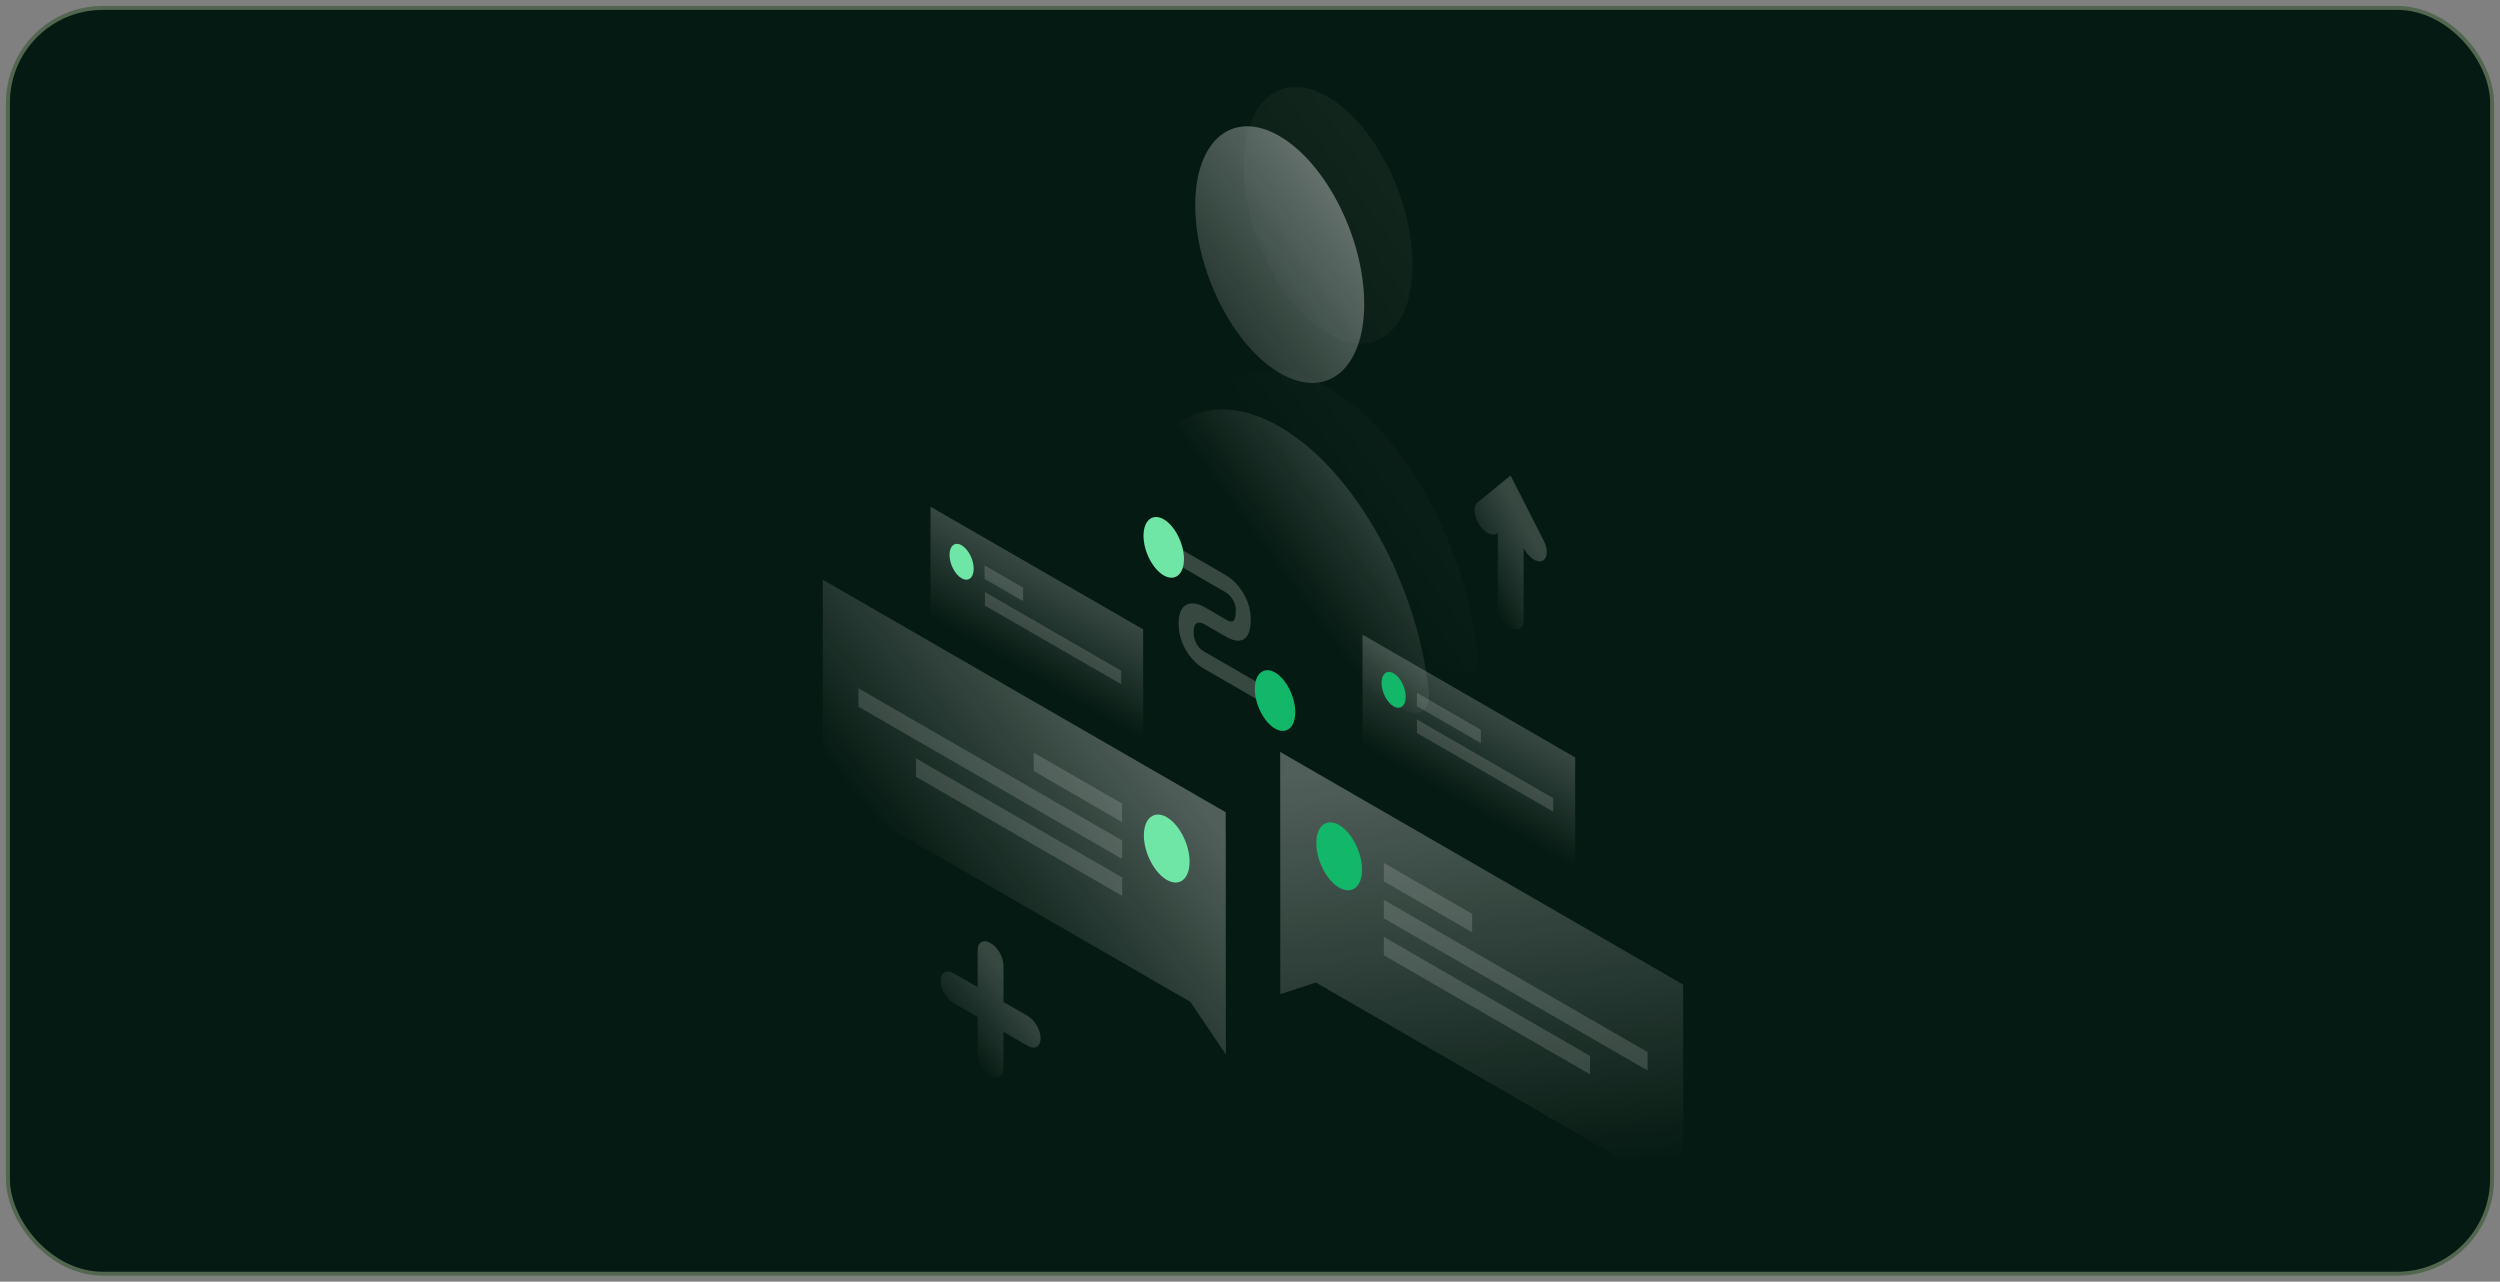 <svg width="316" height="162" viewBox="0 0 316 162" fill="none" xmlns="http://www.w3.org/2000/svg">
<rect x="0" y="0" width="316" height="162" fill="#808080" stroke="none"/>
<rect x="1" y="1" width="314" height="160" rx="12" fill="#051A12"/>
<rect x="1" y="1" width="314" height="160" rx="12" stroke="#536750" stroke-width="0.5"/>
<g clip-path="url(#clip0_682_2572)">
<path opacity="0.5" d="M161.83 53.976C152.316 48.424 144.45 53.613 143.058 65.593C142.816 67.666 144.389 70.404 146.31 71.523L177.351 89.645C179.272 90.765 180.845 89.857 180.603 87.497C179.211 73.928 171.33 59.527 161.83 53.976Z" fill="url(#paint0_linear_682_2572)"/>
<path opacity="0.5" d="M172.436 38.424C172.436 46.699 167.655 50.601 161.756 47.152C155.856 43.703 151.076 34.219 151.076 25.944C151.076 17.67 155.856 13.767 161.756 17.216C167.655 20.665 172.436 30.15 172.436 38.424Z" fill="url(#paint1_linear_682_2572)"/>
<path opacity="0.07" d="M167.942 49.013C158.427 43.461 150.561 48.65 149.169 60.63C148.927 62.703 150.5 65.441 152.421 66.56L183.462 84.682C185.383 85.802 186.956 84.894 186.714 82.534C185.323 68.965 177.457 54.565 167.942 49.013Z" fill="url(#paint2_linear_682_2572)"/>
<path opacity="0.07" d="M178.547 33.463C178.547 41.738 173.767 45.64 167.867 42.191C161.968 38.742 157.188 29.258 157.188 20.983C157.188 12.709 161.968 8.806 167.867 12.255C173.767 15.704 178.547 25.189 178.547 33.463Z" fill="url(#paint3_linear_682_2572)"/>
<path opacity="0.2" d="M199.103 95.741L172.223 80.221V94.228L199.103 109.749V95.741Z" fill="url(#paint4_linear_682_2572)"/>
<path d="M177.685 88.071C177.685 89.221 177.004 89.766 176.157 89.282C175.31 88.797 174.629 87.466 174.629 86.317C174.629 85.167 175.31 84.622 176.157 85.106C177.004 85.591 177.685 86.922 177.685 88.071Z" fill="#12B769"/>
<path opacity="0.15" d="M179.105 87.572L187.183 92.246V93.926L179.09 89.251L179.105 87.572Z" fill="white"/>
<path opacity="0.15" d="M179.105 90.945L196.32 100.884V102.593L179.105 92.655V90.945Z" fill="white"/>
<path opacity="0.2" d="M144.496 79.556L117.615 64.051V78.058L144.496 93.579V79.556Z" fill="url(#paint5_linear_682_2572)"/>
<path d="M123.075 71.886C123.075 73.035 122.394 73.58 121.547 73.096C120.7 72.612 120.02 71.281 120.02 70.131C120.02 68.981 120.7 68.437 121.547 68.921C122.394 69.405 123.075 70.736 123.075 71.886Z" fill="#6FE6A6"/>
<path opacity="0.15" d="M124.451 71.463L129.322 74.276V75.986L124.451 73.172V71.463Z" fill="white"/>
<path opacity="0.15" d="M124.498 74.836L141.713 84.774V86.484L124.498 76.545V74.836Z" fill="white"/>
<path opacity="0.3" d="M161.816 95.045L212.749 124.452L212.764 151L166.324 124.195L161.832 125.662L161.816 95.045Z" fill="url(#paint6_linear_682_2572)"/>
<path d="M172.161 109.915C172.161 112.109 170.876 113.122 169.272 112.2C167.669 111.277 166.383 108.751 166.383 106.572C166.383 104.379 167.669 103.365 169.272 104.288C170.86 105.211 172.161 107.737 172.161 109.915Z" fill="#12B769"/>
<path opacity="0.15" d="M174.916 109.068L186.08 115.512V117.842L174.916 111.398V109.068Z" fill="white"/>
<path opacity="0.15" d="M174.916 113.742L208.256 132.984V135.313L174.916 116.072V113.742Z" fill="white"/>
<path opacity="0.15" d="M174.916 118.416L200.98 133.467V135.797L174.916 120.746V118.416Z" fill="white"/>
<path opacity="0.3" d="M154.933 102.669L104 73.277L104.015 99.825L150.455 126.63L154.948 133.286L154.933 102.669Z" fill="url(#paint7_linear_682_2572)"/>
<path d="M144.586 105.588C144.586 107.782 145.887 110.293 147.475 111.216C149.079 112.138 150.364 111.11 150.364 108.916C150.364 106.723 149.064 104.212 147.475 103.289C145.887 102.381 144.586 103.41 144.586 105.588Z" fill="#6FE6A6"/>
<path opacity="0.15" d="M141.832 101.581L130.668 95.137V97.466L141.832 103.91V101.581Z" fill="white"/>
<path opacity="0.15" d="M141.848 106.24L108.508 86.998V89.328L141.833 108.569L141.848 106.24Z" fill="white"/>
<path opacity="0.15" d="M141.847 110.913L115.783 95.861V98.191L141.847 113.242V110.913Z" fill="white"/>
<path opacity="0.2" d="M125.208 119.203C126.115 119.717 126.842 120.988 126.842 122.046V126.66L129.897 128.415C130.805 128.929 131.531 130.2 131.531 131.244C131.531 132.287 130.805 132.711 129.897 132.197L126.842 130.427V135.041C126.842 136.084 126.115 136.508 125.208 135.994C124.3 135.479 123.574 134.209 123.574 133.165V128.551L120.518 126.796C119.611 126.282 118.885 125.011 118.885 123.968C118.885 122.924 119.611 122.5 120.518 123.015L123.574 124.769V120.156C123.559 119.097 124.3 118.673 125.208 119.203Z" fill="url(#paint8_linear_682_2572)"/>
<path opacity="0.2" d="M190.935 60.102L195.141 68.361C195.715 69.495 195.625 70.63 194.929 70.902C194.233 71.174 193.204 70.464 192.629 69.329L192.584 69.223V78.39C192.584 79.434 191.858 79.857 190.95 79.343C190.043 78.814 189.317 77.558 189.317 76.514V67.347L189.271 67.393C188.696 67.862 187.653 67.378 186.972 66.304C186.276 65.23 186.185 63.989 186.76 63.52L190.935 60.102Z" fill="url(#paint9_linear_682_2572)"/>
<path opacity="0.2" d="M154.933 74.868L148.459 71.131V68.953L154.933 72.689C155.463 72.992 156.234 73.612 156.885 74.565C157.596 75.579 158.095 76.865 158.095 78.256C158.095 79.799 157.702 80.677 156.96 80.919C156.265 81.145 155.433 80.752 154.933 80.465L152.271 78.922L152.256 78.907C152.029 78.771 151.666 78.634 151.378 78.725C151.136 78.801 150.879 79.028 150.879 79.89C150.879 80.752 151.152 81.266 151.363 81.584C151.636 81.978 151.999 82.25 152.226 82.371L152.256 82.386L160.394 87.09V89.269L152.301 84.594C151.742 84.307 150.94 83.687 150.244 82.719C149.488 81.645 148.973 80.298 148.973 78.801C148.973 77.303 149.488 76.547 150.229 76.335C150.925 76.138 151.726 76.426 152.286 76.759L154.918 78.287C155.296 78.513 155.584 78.604 155.78 78.544C155.932 78.498 156.204 78.287 156.204 77.182C156.204 76.456 155.977 75.987 155.75 75.685C155.493 75.276 155.16 74.989 154.933 74.868Z" fill="white"/>
<path d="M149.654 70.663C149.654 72.614 148.504 73.537 147.097 72.735C145.691 71.918 144.541 69.679 144.541 67.713C144.541 65.762 145.691 64.839 147.097 65.641C148.504 66.457 149.654 68.711 149.654 70.663Z" fill="#6FE6A6"/>
<path d="M163.722 90.024C163.722 91.975 162.573 92.898 161.166 92.096C159.759 91.28 158.609 89.041 158.609 87.074C158.609 85.123 159.759 84.2 161.166 85.002C162.573 85.819 163.722 88.073 163.722 90.024Z" fill="#12B769"/>
</g>
<defs>
<linearGradient id="paint0_linear_682_2572" x1="201.081" y1="44.922" x2="162.44" y2="73.11" gradientUnits="userSpaceOnUse">
<stop stop-color="white"/>
<stop offset="1" stop-color="white" stop-opacity="0"/>
</linearGradient>
<linearGradient id="paint1_linear_682_2572" x1="181.39" y1="17.864" x2="142.749" y2="46.052" gradientUnits="userSpaceOnUse">
<stop stop-color="white"/>
<stop offset="1" stop-color="white" stop-opacity="0"/>
</linearGradient>
<linearGradient id="paint2_linear_682_2572" x1="207.195" y1="39.958" x2="168.554" y2="68.145" gradientUnits="userSpaceOnUse">
<stop stop-color="white"/>
<stop offset="1" stop-color="white" stop-opacity="0"/>
</linearGradient>
<linearGradient id="paint3_linear_682_2572" x1="187.504" y1="12.902" x2="148.863" y2="41.089" gradientUnits="userSpaceOnUse">
<stop stop-color="white"/>
<stop offset="1" stop-color="white" stop-opacity="0"/>
</linearGradient>
<linearGradient id="paint4_linear_682_2572" x1="188.692" y1="89.734" x2="182.629" y2="100.239" gradientUnits="userSpaceOnUse">
<stop stop-color="white"/>
<stop offset="1" stop-color="white" stop-opacity="0"/>
</linearGradient>
<linearGradient id="paint5_linear_682_2572" x1="134.085" y1="73.55" x2="128.022" y2="84.056" gradientUnits="userSpaceOnUse">
<stop stop-color="white"/>
<stop offset="1" stop-color="white" stop-opacity="0"/>
</linearGradient>
<linearGradient id="paint6_linear_682_2572" x1="183.693" y1="95.909" x2="190.279" y2="149.322" gradientUnits="userSpaceOnUse">
<stop stop-color="white"/>
<stop offset="1" stop-color="white" stop-opacity="0"/>
</linearGradient>
<linearGradient id="paint7_linear_682_2572" x1="143.827" y1="92.038" x2="117.525" y2="112.632" gradientUnits="userSpaceOnUse">
<stop stop-color="white"/>
<stop offset="1" stop-color="white" stop-opacity="0"/>
</linearGradient>
<linearGradient id="paint8_linear_682_2572" x1="128.363" y1="125.095" x2="120.442" y2="131.346" gradientUnits="userSpaceOnUse">
<stop stop-color="white"/>
<stop offset="1" stop-color="white" stop-opacity="0"/>
</linearGradient>
<linearGradient id="paint9_linear_682_2572" x1="193.925" y1="68.433" x2="186.252" y2="72.71" gradientUnits="userSpaceOnUse">
<stop stop-color="white"/>
<stop offset="1" stop-color="white" stop-opacity="0"/>
</linearGradient>
<clipPath id="clip0_682_2572">
<rect width="108.763" height="140" fill="white" transform="translate(104 11)"/>
</clipPath>
</defs>
</svg>
